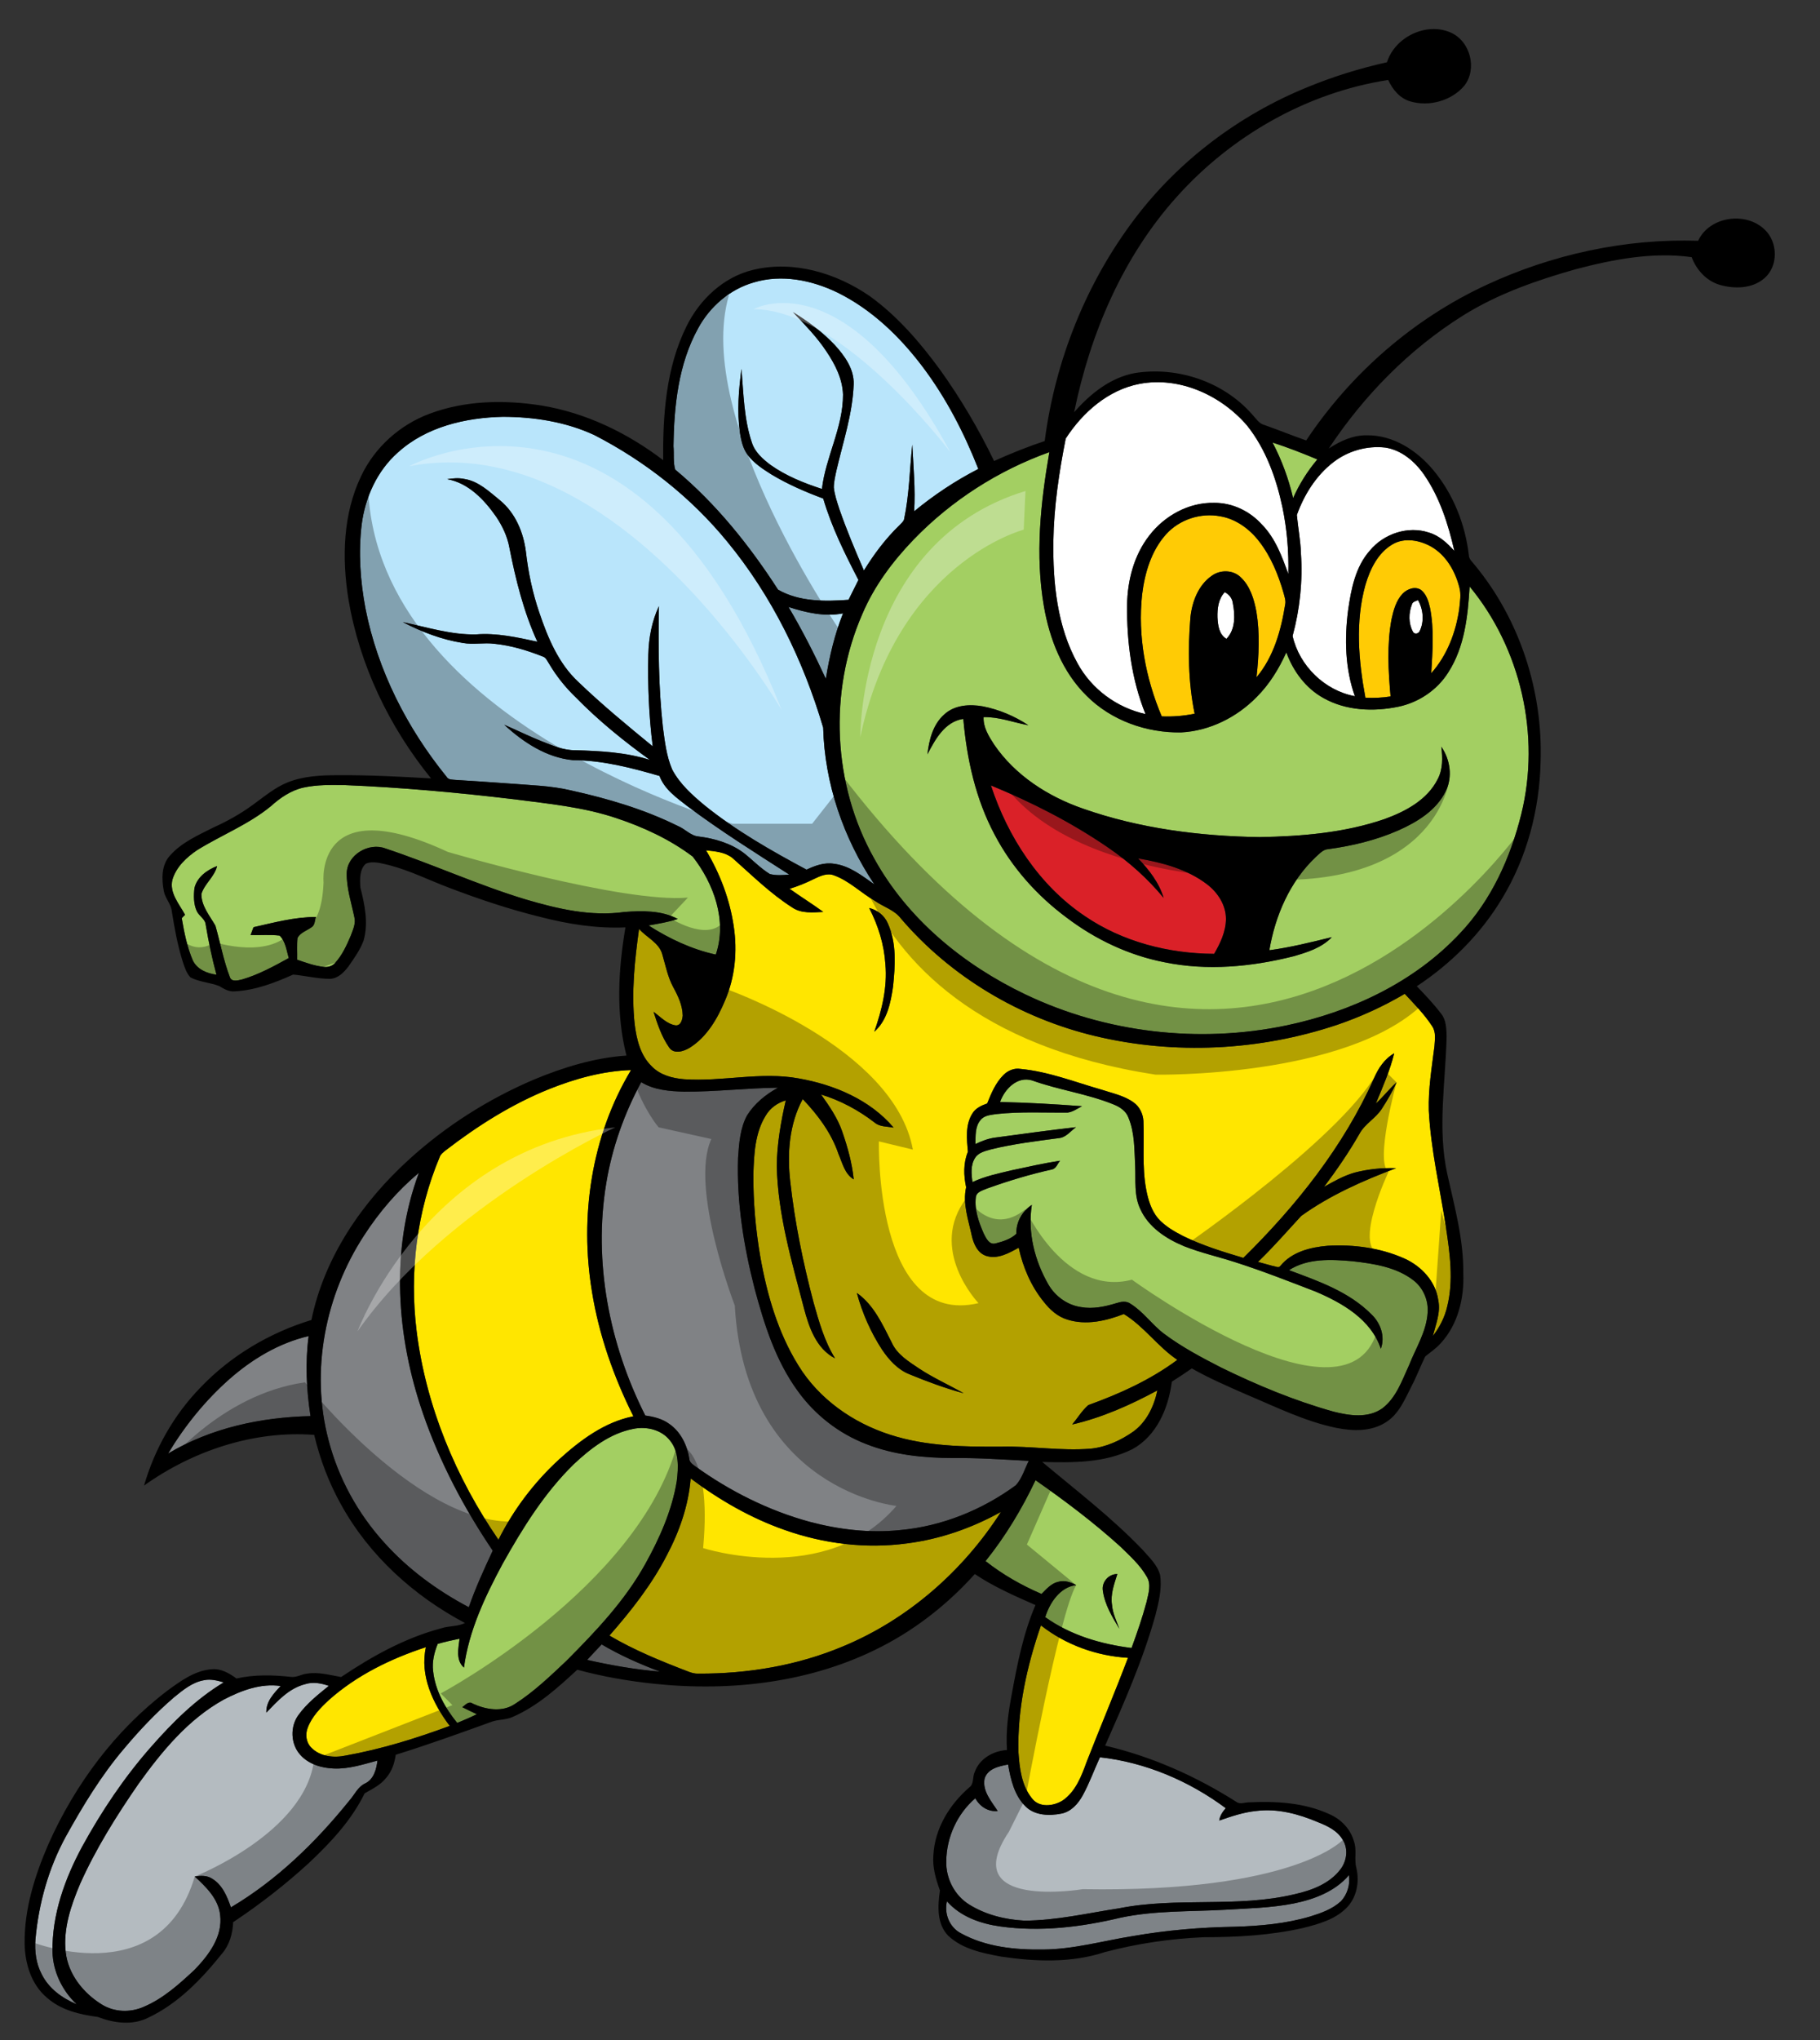 <?xml version="1.0" encoding="utf-8"?>
<!-- Generator: Adobe Illustrator 17.0.0, SVG Export Plug-In . SVG Version: 6.00 Build 0)  -->
<!DOCTYPE svg PUBLIC "-//W3C//DTD SVG 1.1//EN" "http://www.w3.org/Graphics/SVG/1.1/DTD/svg11.dtd">
<svg version="1.1" id="Layer_1" xmlns="http://www.w3.org/2000/svg" xmlns:xlink="http://www.w3.org/1999/xlink" x="0px" y="0px"
	 width="178.5px" height="200px" viewBox="0 0 178.5 200" style="enable-background:new 0 0 178.5 200;" xml:space="preserve">
<rect x="0" y="0" width="178.5" height="200" fill="#333333" stroke="none"/>
<path id="color7" style="fill:#FFCB05;" d="M123.235,66.399c0.232-2.13,0.339-4.303-0.011-6.429
	c-0.233-1.238-0.621-2.549-1.584-3.417c-0.753-0.7-1.986-0.702-2.799-0.103c-1.313,0.91-1.928,2.536-2.088,4.074
	c-0.253,3.146-0.224,6.34,0.412,9.442c-1.062,0.222-2.146,0.309-3.226,0.265c-1.586-3.745-2.364-7.873-1.927-11.932
	c0.26-2.124,0.896-4.303,2.356-5.923c1.315-1.456,3.402-2.129,5.323-1.759c1.538,0.263,2.871,1.248,3.807,2.467
	c1.157,1.49,1.88,3.27,2.396,5.07c0.087,0.351,0.226,0.708,0.158,1.075C125.647,61.778,124.932,64.385,123.235,66.399z
	 M140.371,53.592c-1.135-0.635-2.609-0.922-3.788-0.232c-1.441,0.84-2.209,2.437-2.665,3.978c-1.011,3.608-0.679,7.433-0.002,11.068
	c0.824,0.037,1.651,0.004,2.468-0.129c-0.227-2.514-0.368-5.068,0.093-7.566c0.197-0.894,0.447-1.838,1.099-2.518
	c0.449-0.455,1.209-0.743,1.79-0.359c0.527,0.416,0.732,1.097,0.88,1.73c0.427,2.122,0.251,4.294,0.126,6.436
	c1.559-1.745,2.421-4.021,2.748-6.317c0.066-0.7,0.205-1.427,0.007-2.115C142.715,55.98,141.824,54.427,140.371,53.592z"/>
<path id="color6" style="fill:#B9E5FB;" d="M66.223,46.036c-0.217-0.736-0.098-1.537-0.169-2.297
	c0.055-3.95,0.478-8.064,2.43-11.578c1.153-2.118,3.113-3.807,5.447-4.473c2.74-0.828,5.705-0.223,8.229,1.003
	c3.341,1.654,6.088,4.302,8.321,7.256c2.302,3.052,4.072,6.475,5.47,10.027c-2.242,1.151-4.349,2.552-6.293,4.154
	c0.135-2.18-0.075-4.36-0.185-6.536c-0.258,2.442-0.29,4.921-0.807,7.333c-0.076,0.237-0.293,0.388-0.451,0.57
	c-1.358,1.31-2.496,2.831-3.484,4.435c-0.858-1.97-1.688-3.953-2.395-5.979c-0.229-0.706-0.48-1.414-0.557-2.154
	c0-0.578,0.146-1.144,0.265-1.709c0.647-2.785,1.582-5.539,1.683-8.418c0.048-1.499-0.889-2.786-1.849-3.841
	c-1.201-1.271-2.619-2.321-4.108-3.23c1.157,1.227,2.348,2.437,3.282,3.85c0.848,1.259,1.577,2.68,1.628,4.228
	c0.017,3.219-1.698,6.104-2.067,9.257c-1.762-0.57-3.512-1.271-5.032-2.348c-0.77-0.579-1.548-1.26-1.843-2.21
	c-0.782-2.322-0.813-4.797-1.017-7.212c-0.269,2.061-0.449,4.159-0.156,6.228c0.127,0.767,0.286,1.572,0.767,2.209
	c0.611,0.815,1.482,1.379,2.335,1.917c1.601,0.965,3.329,1.707,5.076,2.362c0.813,2.789,2.12,5.405,3.45,7.976
	c-0.326,0.649-0.648,1.297-0.972,1.946c-2.316,0.171-4.84,0.2-6.911-0.991C73.5,53.458,70.217,49.363,66.223,46.036z M44.654,76.456
	c1.767,0.103,3.532,0.232,5.296,0.355c2.032,0.166,4.089,0.205,6.081,0.682c3.592,0.799,7.163,1.845,10.466,3.487
	c0.704,0.287,1.238,0.956,2.022,1.023c1.567,0.197,3.146,0.657,4.425,1.615c0.861,0.676,1.622,1.49,2.56,2.067
	c0.623,0.158,1.272,0.11,1.907,0.053c-3.377-2.169-6.783-4.304-9.998-6.711c-1.057-0.827-2.249-1.647-2.73-2.962
	c-2.769-0.801-5.6-1.537-8.501-1.549c-2.583-0.247-4.864-1.752-6.728-3.469c1.231,0.531,2.435,1.131,3.682,1.625
	c1.047,0.407,2.11,0.885,3.258,0.872c2.469,0.074,4.973,0.198,7.345,0.95c-2.576-1.859-5.058-3.867-7.28-6.144
	c-1.006-0.966-1.885-2.065-2.596-3.267c-0.191-0.275-0.31-0.655-0.675-0.741c-1.501-0.594-3.065-1.066-4.678-1.229
	c-1.038-0.14-2.089,0.104-3.122-0.085c-2.061-0.324-4.037-1.084-5.88-2.042c2.37,0.498,4.732,1.255,7.177,1.205
	c2.03-0.164,4.041,0.291,6.015,0.715c-1.343-2.936-2.124-6.086-2.744-9.244c-0.198-1.084-0.681-2.095-1.291-3.005
	c-1.162-1.666-2.718-3.316-4.807-3.686c0.552-0.082,1.117-0.138,1.669-0.02c1.408,0.213,2.463,1.25,3.526,2.107
	c1.488,1.233,2.278,3.112,2.521,4.997c0.229,2.032,0.653,4.046,1.314,5.983c0.837,2.476,1.886,5.011,3.844,6.823
	c2.317,2.225,4.799,4.27,7.284,6.303c-0.375-2.979-0.497-5.988-0.43-8.992c0.035-1.629,0.345-3.268,1.038-4.75
	c-0.066,3.951-0.046,7.919,0.389,11.853c0.187,1.407,0.348,2.854,0.916,4.166c0.749,1.418,1.968,2.504,3.184,3.515
	c3.074,2.478,6.518,4.438,9.988,6.297c0.846-0.395,1.772-0.737,2.72-0.57c1.509,0.189,2.724,1.174,3.931,2.013
	c-3.035-4.539-4.876-9.893-5.019-15.369c-1.945-6.593-5.031-12.921-9.419-18.243c-3.553-4.336-8.045-7.872-13.023-10.435
	c-2.792-1.297-5.907-1.783-8.966-1.79c-3.665,0.079-7.53,0.977-10.306,3.502c-2.036,1.798-3.214,4.413-3.549,7.081
	c-0.328,2.736-0.135,5.518,0.376,8.218c1.189,6.057,4.076,11.717,7.958,16.49C43.977,76.46,44.354,76.421,44.654,76.456z
	 M80.996,66.549c0.35-2.187,0.862-4.355,1.686-6.415c-1.799,0.351-3.63-0.077-5.344-0.625
	C78.684,61.789,79.886,64.148,80.996,66.549z"/>
<path id="color5" style="fill:#DA2128;" d="M120.237,90.085c-0.007,1.235-0.549,2.38-1.157,3.425
	c-4.457-0.023-8.984-1.175-12.689-3.707c-4.466-3.002-7.544-7.742-9.203-12.802c4.007,1.649,7.896,3.626,11.473,6.078
	c2.038,1.393,3.896,3.041,5.466,4.948c-0.449-1.496-1.436-2.76-2.502-3.871c2.378,0.405,4.82,1.054,6.768,2.545
	C119.441,87.508,120.235,88.727,120.237,90.085z"/>
<path id="color4" style="fill:#A3CF62;" d="M126.825,48.834c-0.442-1.894-1.116-3.729-2.018-5.45
	c1.489,0.48,2.949,1.051,4.395,1.655C128.236,46.186,127.43,47.463,126.825,48.834z M142.049,65.903
	c1.603-2.489,1.917-5.523,2.088-8.407c5.042,6.094,6.965,14.61,5.074,22.286c-1.061,4.291-2.946,8.487-6.021,11.719
	c-4.482,4.795-10.678,7.698-17.038,9.03c-8.563,1.787-17.71,0.725-25.607-3.054c-6.055-2.896-11.522-7.373-14.802-13.305
	c-4.078-7.239-4.495-16.377-1.165-23.982c1.164-2.746,2.977-5.161,5.036-7.301c3.699-3.826,8.295-6.772,13.306-8.565
	c-0.867,4.98-1.404,10.115-0.533,15.134c0.56,3.21,1.815,6.423,4.174,8.742c2.419,2.436,5.898,3.664,9.299,3.599
	c2.791-0.147,5.451-1.484,7.393-3.47c1.251-1.246,2.184-2.772,2.907-4.376c0.668,1.841,1.904,3.519,3.639,4.478
	c2.212,1.248,4.906,1.357,7.351,0.85C139.145,68.864,140.965,67.643,142.049,65.903z M141.358,73.202
	c0.132,1.068,0.166,2.203-0.355,3.184c-1.016,2.031-3.154,3.165-5.205,3.91c-3.931,1.352-8.129,1.695-12.261,1.771
	c-5.862-0.089-11.774-0.844-17.323-2.793c-3.421-1.184-6.642-3.251-8.708-6.271c-0.522-0.81-1.088-1.696-1.038-2.701
	c1.504-0.037,2.93,0.529,4.392,0.796c-1.348-0.89-2.873-1.537-4.464-1.849c-1.286-0.232-2.785-0.143-3.787,0.795
	c-1.112,0.973-1.488,2.496-1.65,3.908c0.762-1.47,1.708-3.209,3.519-3.476c0.344,3.927,1.21,7.869,3.083,11.367
	c1.685,3.206,4.153,5.969,7.057,8.12c2.821,2.138,6.106,3.695,9.589,4.371c4.183,0.863,8.531,0.451,12.645-0.583
	c1.349-0.386,2.772-0.829,3.769-1.876c-2.028,0.495-4.058,1.004-6.128,1.283c0.572-3.392,2.017-6.737,4.541-9.131
	c0.369-0.319,0.716-0.756,1.244-0.781c2.354-0.32,4.684-0.882,6.864-1.836c1.845-0.818,3.733-1.961,4.645-3.84
	C142.484,76.167,142.232,74.462,141.358,73.202z M61.258,89.403c-3.273,0.474-6.559-0.302-9.683-1.22
	c-4.677-1.412-9.13-3.46-13.764-5.002c-1.645-0.628-3.771,0.618-3.806,2.434c-0.019,1.462,0.453,2.867,0.746,4.285
	c0.169,0.628-0.136,1.245-0.347,1.826c-0.406,0.951-0.843,1.925-1.555,2.692c-0.275,0.307-0.716,0.425-1.115,0.368
	c-0.897-0.096-1.745-0.413-2.592-0.702c0.018-0.711-0.041-1.423,0.035-2.131c0.277-0.525,0.911-0.714,1.373-1.047
	c0.349-0.203,0.31-0.674,0.439-1.008c-2.083-0.006-4.11,0.546-6.126,1c-0.099,0.256-0.193,0.511-0.287,0.769
	c0.948,0.036,1.901-0.06,2.843,0.053c0.593,0.569,0.675,1.452,0.904,2.202c-1.468,0.809-2.96,1.625-4.577,2.099
	c-0.388,0.087-1.031,0.283-1.201-0.229c-0.625-1.636-0.939-3.37-1.42-5.047c-0.559-0.974-1.379-1.921-1.373-3.103
	c0.309-1.014,1.289-1.681,1.539-2.739c-0.981,0.384-1.97,1.083-2.221,2.168c-0.084,0.747-0.088,1.552,0.228,2.25
	c0.232,0.497,0.841,0.769,0.88,1.355c0.279,1.64,0.615,3.272,1.053,4.88c-0.913-0.119-1.896-0.516-2.317-1.395
	c-0.568-1.318-0.846-2.738-1.088-4.146c0.103-0.116,0.211-0.228,0.325-0.33c-0.574-1.07-1.565-2.15-1.238-3.455
	c0.373-1.243,1.381-2.184,2.427-2.89c2.381-1.476,5.044-2.512,7.225-4.302c0.92-0.831,1.982-1.559,3.212-1.83
	c1.3-0.281,2.646-0.261,3.97-0.243c5.606,0.225,11.198,0.738,16.767,1.403c3.323,0.431,6.694,0.755,9.891,1.822
	c2.671,0.885,5.279,2.086,7.533,3.785c2.07,2.649,3.401,6.288,2.265,9.61c-2.356-0.516-4.571-1.562-6.593-2.856
	c0.962-0.179,1.936-0.324,2.865-0.639C64.888,89.244,63.008,89.279,61.258,89.403z M138.622,125.512
	c-1.694-1.304-3.9-1.629-5.968-1.866c-2.086-0.185-4.395-0.31-6.231,0.878c2.858,1.06,5.883,2.108,8.077,4.321
	c0.904,0.848,1.372,2.184,0.932,3.384c-0.955-2.873-3.775-4.492-6.402-5.607c-2.604-1.001-5.201-2.025-7.858-2.873
	c-1.679-0.545-3.411-0.926-5.05-1.581c-1.75-0.726-3.489-1.859-4.285-3.647c-0.625-1.313-0.435-2.8-0.498-4.202
	c-0.085-1.589-0.036-3.243-0.657-4.738c-0.24-0.674-0.865-1.072-1.498-1.32c-2.57-1.038-5.351-1.403-7.953-2.338
	c-1.462-0.439-2.697,0.847-3.146,2.116c2.68,0.054,5.362,0.21,8.038,0.411c-0.452,0.227-0.882,0.554-1.392,0.622
	c-2.329,0.024-4.669-0.108-6.993,0.146c-0.552,0.088-1.204,0.113-1.574,0.596c-0.542,0.649-0.473,1.554-0.493,2.348
	c0.631-0.307,1.292-0.561,1.992-0.643c2.62-0.357,5.24-0.71,7.868-1.014c-0.533,0.387-0.978,1.013-1.678,1.073
	c-2.215,0.294-4.442,0.562-6.617,1.094c-0.576,0.168-1.261,0.298-1.602,0.848c-0.45,0.705-0.366,1.579-0.253,2.368
	c1.23-0.577,2.57-0.852,3.888-1.165c1.56-0.334,3.119-0.685,4.7-0.929c-0.239,0.282-0.368,0.746-0.761,0.85
	c-2.173,0.476-4.304,1.124-6.396,1.873c-0.43,0.195-1.066,0.316-1.107,0.896c-0.136,1.224,0.301,2.427,0.783,3.531
	c0.231,0.443,0.528,1.126,1.157,0.956c0.715-0.181,1.503-0.426,2.04-0.944c-0.035-1.15,0.564-2.206,1.518-2.833
	c-0.431,2.696,0.274,5.473,1.627,7.814c0.675,1.156,1.858,2.015,3.194,2.207c1.161,0.21,2.343-0.044,3.455-0.382
	c0.444-0.145,0.968-0.25,1.384,0.045c1.275,0.784,2.125,2.066,3.313,2.957c1.74,1.301,3.665,2.32,5.595,3.309
	c3.546,1.733,7.207,3.255,11.014,4.32c1.553,0.395,3.38,0.67,4.779-0.311c1.371-1.032,1.938-2.732,2.63-4.232
	c0.67-1.697,1.713-3.301,1.827-5.166C140.108,127.475,139.583,126.25,138.622,125.512z M66.376,145.208
	c0.166-1.341,0.237-2.888-0.672-3.996c-0.841-1.064-2.321-1.401-3.607-1.131c-2.269,0.443-4.164,1.906-5.814,3.453
	c-2.892,2.824-5.041,6.292-7.001,9.799c-1.708,3.183-3.298,6.531-3.779,10.15c-0.823-0.726-0.544-1.885-0.431-2.832
	c-0.72,0.144-1.436,0.304-2.142,0.507c-0.341,0.843-0.566,1.758-0.45,2.67c0.202,1.898,1.177,3.62,2.36,5.078
	c0.651-0.263,1.296-0.543,1.927-0.852c-0.48-0.227-0.957-0.452-1.424-0.691c0.297-0.209,0.625-0.642,1.018-0.351
	c1.273,0.59,2.894,0.874,4.129,0.043c1.862-1.185,3.463-2.727,5.062-4.233c2.876-2.888,5.728-5.886,7.721-9.469
	C64.688,150.813,65.901,148.096,66.376,145.208z M101.562,145.112c2.891,2.02,5.717,4.147,8.331,6.517
	c0.922,0.904,1.911,1.781,2.563,2.916c0.492,0.765,0.174,1.691-0.005,2.505c-0.407,1.527-0.928,3.025-1.471,4.512
	c-2.991-0.374-5.993-1.253-8.465-3.024c0.426-1.387,1.446-2.961,3.039-3.142c-0.533-0.278-1.142-0.506-1.745-0.327
	c-0.699,0.145-1.177,0.716-1.658,1.194c-1.956-0.843-3.819-1.901-5.491-3.221C98.609,150.615,100.227,147.927,101.562,145.112z
	 M108.167,155.956c0.182,1.356,0.921,2.563,1.611,3.719c-0.28-0.766-0.65-1.513-0.716-2.335c-0.17-1.045,0.218-2.051,0.522-3.029
	C108.722,154.303,108.025,155.102,108.167,155.956z"/>
<path id="color3" style="fill:#808285;" d="M30.452,138.828c-4.85,0.107-9.765,1.159-13.962,3.666
	c1.625-2.705,3.633-5.19,5.999-7.282c2.231-1.968,4.862-3.547,7.779-4.229C29.925,133.589,30.05,136.236,30.452,138.828z
	 M73.271,109.348c0.733-1.166,1.835-2.061,3.034-2.714c-3.069,0.032-6.124,0.403-9.192,0.39c-1.445-0.042-2.961-0.155-4.222-0.933
	c-1.667,3.085-2.855,6.43-3.428,9.892c-1.289,7.745,0.3,15.819,3.825,22.788c0.841,0.115,1.699,0.326,2.391,0.849
	c1.1,0.779,1.716,2.067,1.926,3.372c0.004,0.371,0.338,0.568,0.603,0.769c3.384,2.43,7.171,4.329,11.198,5.429
	c2.876,0.765,5.889,1.12,8.858,0.814c4.1-0.369,8.055-1.967,11.365-4.395c0.614-0.669,0.86-1.592,1.271-2.392
	c-2.497-0.131-4.994-0.309-7.495-0.276c-2.856-0.013-5.765-0.311-8.44-1.367c-2.687-1.028-5.047-2.872-6.725-5.208
	c-2.173-2.977-3.297-6.551-4.238-10.07c-1.07-4.17-1.76-8.476-1.616-12.789C72.484,112.094,72.583,110.613,73.271,109.348z
	 M45.979,157.566c-3.087-1.632-5.954-3.728-8.291-6.333c-2.591-2.852-4.503-6.327-5.47-10.063
	c-1.795-6.785-0.318-14.208,3.486-20.047c1.482-2.291,3.278-4.396,5.379-6.141c-2.822,7.564-2.208,16.034,0.395,23.572
	c1.644,4.778,4.019,9.285,6.847,13.467C47.474,153.837,46.635,155.666,45.979,157.566z M59.009,161.211
	c1.814,1.072,3.748,1.925,5.718,2.665c-2.405-0.199-4.789-0.617-7.141-1.148C58.061,162.224,58.526,161.708,59.009,161.211z"/>
<path id="color2" style="fill:#FFE600;" d="M131.133,100.473c-7.606,2.541-15.931,2.959-23.738,1.091
	c-7.327-1.755-14.129-5.778-19.033-11.518c-0.633-0.841-1.697-1.129-2.533-1.716c-1.366-0.781-2.505-1.954-3.997-2.502
	c-0.684-0.289-1.387,0.054-2.001,0.345c-0.768,0.382-1.566,0.709-2.387,0.959c1.085,0.776,2.221,1.478,3.299,2.267
	c-1.017,0.052-2.144,0.176-3.033-0.429c-2.151-1.369-3.971-3.177-5.872-4.857c-0.728-0.582-1.701-0.656-2.591-0.753
	c1.367,2.284,2.334,4.819,2.718,7.459c0.369,2.437,0.13,4.984-0.852,7.258c-0.744,1.788-1.786,3.583-3.464,4.638
	c-0.594,0.363-1.571,0.674-2.032-0.045c-0.727-1.046-1.133-2.275-1.519-3.476c0.686,0.487,1.307,1.211,2.184,1.33
	c0.503,0.021,0.649-0.57,0.677-0.969c-0.019-0.99-0.453-1.911-0.921-2.765c-0.544-0.999-0.754-2.123-1.072-3.203
	c-0.31-1.178-1.542-1.667-2.29-2.523c-0.424,3.086-0.764,6.226-0.428,9.337c0.185,1.489,0.562,3.079,1.689,4.152
	c0.823,0.845,2.021,1.159,3.161,1.249c3.752,0.262,7.515-0.765,11.251-0.076c3.469,0.611,6.979,2.084,9.297,4.82
	c-0.636-0.124-1.37-0.06-1.886-0.513c-1.566-1.203-3.339-2.158-5.231-2.733c0.808,1.13,1.611,2.293,2.071,3.617
	c0.526,1.522,0.969,3.089,1.132,4.702c-0.887-0.528-1.114-1.615-1.497-2.497c-0.696-2.054-2.022-3.822-3.504-5.374
	c-1.33,2.454-1.54,5.353-1.224,8.079c0.443,4.011,1.258,7.975,2.288,11.874c0.532,1.878,1.063,3.792,2.107,5.465
	c-1.847-0.944-2.564-3.061-3.057-4.935c-1.191-4.565-2.556-9.162-2.661-13.915c0.022-2.172,0.399-4.326,0.882-6.438
	c-0.817,0.231-1.537,0.757-1.969,1.492c-1.063,1.714-1.143,3.8-1.209,5.76c-0.014,2.713,0.223,5.429,0.687,8.105
	c0.657,3.704,1.727,7.406,3.729,10.626c2.014,3.288,5.359,5.632,9.001,6.794c3.527,1.141,7.281,1.191,10.953,1.167
	c2.904-0.065,5.799,0.436,8.704,0.2c1.519-0.148,2.947-0.807,4.187-1.675c1.309-0.95,2.041-2.492,2.366-4.041
	c-2.643,1.428-5.42,2.668-8.356,3.344c0.529-0.629,0.961-1.369,1.584-1.903c3.076-1.108,6.095-2.474,8.729-4.434
	c-1.923-1.293-3.26-3.281-5.249-4.494c-1.739,0.679-3.705,1.126-5.534,0.547c-0.961-0.285-1.73-0.98-2.33-1.758
	c-1.242-1.526-2.03-3.378-2.446-5.29c-0.96,0.527-2.063,1.159-3.19,0.802c-0.847-0.281-1.231-1.18-1.411-1.98
	c-0.331-1.557-0.915-3.141-0.555-4.745c-0.245-1.158-0.287-2.365,0.174-3.478c-0.106-1.243-0.27-2.619,0.425-3.734
	c0.313-0.542,0.9-0.806,1.466-1.004c0.396-0.999,0.827-2.026,1.601-2.798c0.429-0.425,1.039-0.691,1.65-0.591
	c2.729,0.254,5.299,1.271,7.914,2.021c1.083,0.359,2.251,0.583,3.19,1.262c0.586,0.414,0.92,1.103,0.967,1.811
	c0.099,2.227-0.147,4.481,0.265,6.688c0.188,1.014,0.492,2.049,1.158,2.858c0.682,0.77,1.589,1.292,2.494,1.755
	c1.879,0.921,3.885,1.538,5.886,2.132c5.19-5.111,9.823-10.922,12.811-17.604c0.414-0.98,1.035-1.915,1.981-2.451
	c-0.416,1.701-1.129,3.307-1.798,4.919c0.722-0.65,1.308-1.425,2.027-2.07c-0.401,0.907-0.91,1.764-1.449,2.598
	c-0.599,0.933-1.663,1.466-2.191,2.452c-1.038,1.808-2.219,3.531-3.471,5.196c0.955-0.545,1.923-1.09,2.983-1.396
	c1.33-0.349,2.713-0.487,4.086-0.439c-3.252,1.223-6.472,2.646-9.307,4.682c-1.396,1.513-2.751,3.076-4.239,4.507
	c0.487,0.133,0.973,0.273,1.465,0.402c0.228,0.013,0.563,0.245,0.731-0.008c1.115-1.378,2.945-1.835,4.634-1.975
	c2.551-0.146,5.173,0.199,7.52,1.243c1.667,0.745,3.087,2.244,3.333,4.105c0.246,1.201-0.244,2.357-0.534,3.5
	c0.665-0.856,1.169-1.842,1.412-2.898c0.631-2.549,0.263-5.2-0.125-7.758c-0.584-3.814-1.482-7.592-1.683-11.454
	c-0.061-2.107,0.29-4.197,0.553-6.279c0.041-0.659,0.175-1.396-0.22-1.979c-0.756-1.17-1.746-2.166-2.689-3.181
	C135.674,98.669,133.444,99.687,131.133,100.473z M87.587,96.725c-0.229,1.58-0.58,3.322-1.841,4.423
	c0.746-2.119,1.297-4.361,1.09-6.623c-0.121-1.927-0.708-3.797-1.59-5.511c0.803,0.198,1.499,0.738,1.827,1.507
	C87.954,92.457,87.798,94.663,87.587,96.725z M89.183,134.722c-1.143-0.455-1.988-1.401-2.666-2.397
	c-1.115-1.702-1.948-3.601-2.479-5.568c1.661,1.164,2.518,3.09,3.411,4.841c0.516,1.185,1.673,1.88,2.699,2.572
	c1.393,0.92,2.919,1.599,4.365,2.421C92.694,136.096,90.924,135.439,89.183,134.722z M43.138,113.396
	c0.104-0.279,0.36-0.447,0.581-0.629c3.118-2.4,6.481-4.53,10.143-6.001c2.558-1.023,5.265-1.772,8.031-1.866
	c-3.896,6.46-5.059,14.352-3.831,21.745c0.687,4.248,2.135,8.354,4.06,12.2c-2.827,0.559-5.208,2.344-7.298,4.237
	c-2.436,2.238-4.458,4.908-5.937,7.865c-4.179-6.078-7.108-13.099-8.024-20.441C40.144,124.734,40.874,118.767,43.138,113.396z
	 M88.948,151.308c-4.024,0.547-8.165,0.035-11.985-1.317c-3.327-1.163-6.41-2.943-9.224-5.051c-0.21,2.646-1.102,5.19-2.334,7.523
	c-1.485,2.886-3.503,5.451-5.636,7.882c2.449,1.441,5.089,2.516,7.739,3.53c0.318,0.129,0.656,0.217,1.003,0.2
	c4.823,0.019,9.685-0.791,14.145-2.663c6.383-2.64,11.803-7.401,15.516-13.193C95.323,149.802,92.188,150.898,88.948,151.308z
	 M102.093,159.347c2.429,1.909,5.456,2.995,8.536,3.178c-1.301,3.438-2.735,6.82-4.071,10.243c-0.497,1.383-1.079,2.88-2.339,3.745
	c-0.897,0.564-2.312,0.731-3.016-0.222c-1.018-1.261-1.211-2.96-1.318-4.525C99.775,167.536,100.714,163.33,102.093,159.347z
	 M41.773,161.48c-3.44,1.124-6.774,2.746-9.496,5.162c-0.846,0.783-1.694,1.645-2.1,2.745c-0.252,0.649-0.154,1.441,0.352,1.942
	c0.87,0.894,2.233,1.02,3.397,0.772c3.48-0.624,6.872-1.678,10.182-2.902C42.464,167.019,41.154,164.27,41.773,161.48z"/>
<path id="color1" style="fill:#B4BBC0;" d="M7.501,196.477c-1.412-0.582-2.732-1.55-3.417-2.946
	c-0.544-1.037-0.697-2.231-0.608-3.388c0.317-3.518,1.281-6.987,2.978-10.093c1.675-3.021,3.476-5.994,5.721-8.631
	c1.505-1.792,3.117-3.5,4.893-5.022c0.879-0.714,1.8-1.484,2.95-1.678c0.649-0.14,1.303,0.036,1.927,0.214
	c-2.738,1.645-5.021,3.923-7.116,6.309c-2.636,2.988-4.866,6.317-6.78,9.809c-1.704,3.164-2.965,6.681-2.9,10.316
	C5.204,193.306,6.103,195.146,7.501,196.477z M32.729,173.375c-1.203-0.043-2.477-0.426-3.294-1.355
	c-0.945-1.057-0.997-2.778-0.15-3.908c0.809-1.118,1.905-1.977,2.967-2.839c-0.746-0.257-1.558-0.414-2.327-0.164
	c-1.586,0.401-2.715,1.654-3.804,2.788c-0.045-1.078,0.726-1.88,1.407-2.608c-1.958-0.285-3.879,0.445-5.587,1.333
	c-3.476,1.924-6.061,5.064-8.347,8.242c-2.16,3.124-4.189,6.358-5.742,9.83c-0.886,2.104-1.668,4.374-1.409,6.687
	c0.245,2.172,1.733,4.021,3.551,5.137c1.217,0.75,2.774,0.8,4.073,0.234c1.934-0.809,3.512-2.244,5.025-3.652
	c1.382-1.432,2.766-3.264,2.498-5.37c-0.179-1.589-1.38-2.741-2.488-3.765c0.552-0.089,1.153-0.123,1.652,0.182
	c1.039,0.594,1.522,1.762,1.893,2.842c4.519-2.677,8.336-6.4,11.619-10.471c0.509-0.569,0.829-1.358,1.561-1.686
	c0.837-0.404,1.088-1.389,1.194-2.233C35.616,172.972,34.204,173.442,32.729,173.375z M106.183,176.024
	c-0.448,0.814-1.131,1.581-2.08,1.773c-1.179,0.229-2.6,0.205-3.508-0.692c-1.11-1.075-1.468-2.655-1.723-4.12
	c-0.886,0.161-2.041,0.409-2.312,1.414c-0.218,1.206,0.683,2.201,1.292,3.143c-0.938,0.099-1.763-0.446-2.196-1.249
	c-1.783,1.527-2.832,3.838-2.848,6.182c-0.043,1.676,0.809,3.34,2.238,4.23c1.616,1.011,3.536,1.487,5.425,1.585
	c3.134-0.013,6.2-0.734,9.281-1.208c5.692-1.133,11.582-0.023,17.243-1.387c1.653-0.372,3.384-1.018,4.452-2.407
	c0.638-0.81,0.816-2.011,0.252-2.908c-0.525-0.918-1.52-1.381-2.461-1.753c-1.889-0.8-3.955-1.352-6.02-1.09
	c-1.257,0.123-2.453,0.533-3.638,0.941c0.063-0.477,0.331-0.861,0.639-1.212c-3.6-2.673-7.869-4.496-12.339-4.991
	C107.307,173.52,106.846,174.821,106.183,176.024z M132.3,183.83c0.135,0.91-0.149,1.891-0.791,2.564
	c-0.836,0.766-1.928,1.153-2.992,1.484c-2.398,0.711-4.908,0.933-7.398,1.009c-3.362,0.054-6.721,0.341-10.033,0.919
	c-2.92,0.466-5.802,1.298-8.781,1.314c-2.746,0.04-5.619-0.246-8.063-1.592c-1.124-0.585-1.656-1.924-1.369-3.138
	c1.322,1.513,3.302,2.202,5.244,2.471c3.921,0.546,7.921,0.061,11.752-0.854c3.364-0.72,6.828-0.592,10.246-0.783
	c2.259-0.137,4.543-0.179,6.772-0.619C128.893,186.198,130.94,185.43,132.3,183.83z"/>
<path id="fill" style="fill:#FFFFFF;" d="M105.684,65.04c-2.014-3.637-2.426-7.909-2.372-11.996c0.05-3.382,0.557-6.737,1.21-10.049
	c1.659-2.57,4.174-4.781,7.252-5.365c3.927-0.741,8.004,1.132,10.545,4.099c1.84,2.313,2.86,5.168,3.465,8.03
	c0.441,2.142,0.629,4.336,0.569,6.52c-0.619-1.733-1.279-3.529-2.6-4.868c-1.175-1.302-2.892-2.129-4.657-2.115
	c-2.5-0.063-4.9,1.267-6.396,3.23c-1.49,1.924-2.125,4.388-2.157,6.792c-0.036,3.625,0.439,7.307,1.803,10.684
	C109.547,69.392,107.059,67.558,105.684,65.04z M127.19,50.485c0.117,1.258,0.366,2.508,0.401,3.775
	c0.182,2.723-0.104,5.46-0.819,8.091c0.665,2.924,3.148,5.349,6.11,5.901c-0.958-2.685-1.027-5.605-0.667-8.408
	c0.295-2.073,0.711-4.271,2.149-5.887c1.375-1.643,3.729-2.433,5.788-1.745c1.012,0.301,1.798,1.038,2.488,1.804
	c-0.594-2.601-1.418-5.212-2.939-7.432c-0.896-1.312-2.217-2.455-3.833-2.708c-1.801-0.205-3.662,0.327-5.095,1.433
	C129.083,46.61,127.905,48.495,127.19,50.485z M120.12,58.054c-0.63,0.662-0.736,1.606-0.714,2.475
	c0.043,0.769,0.146,1.665,0.878,2.1c0.901-0.916,0.855-2.348,0.623-3.522C120.844,58.633,120.534,58.268,120.12,58.054z
	 M139.235,61.875c0.466-0.95,0.354-2.128-0.156-3.04c-0.232,0.103-0.541,0.145-0.607,0.435c-0.322,0.829-0.337,1.84,0.092,2.635
	C138.688,62.213,139.108,62.157,139.235,61.875z"/>
<path id="outline" d="M166.547,23.604c-7.145-0.231-14.324,1.333-20.798,4.343c-7.141,3.32-13.281,8.683-17.643,15.232
	c-1.372-0.482-2.723-1.03-4.096-1.514c-0.553-0.138-0.832-0.662-1.202-1.039c-2.815-3.211-7.341-4.73-11.531-4.049
	c-2.392,0.453-4.363,2.044-5.927,3.834c1.577-7.718,4.778-15.249,10.092-21.146c5.363-5.974,12.752-10.195,20.711-11.425
	c0.424,0.938,1.135,1.795,2.154,2.098c1.852,0.548,4.048-0.048,5.308-1.533c1.299-1.656,0.584-4.379-1.339-5.217
	c-2.391-1.05-5.467,0.441-6.246,2.916c-2.682,0.594-5.314,1.417-7.856,2.465c-6.614,2.704-12.53,7.143-16.854,12.843
	c-4.802,6.328-7.838,13.96-8.859,21.826c-1.69,0.559-3.34,1.228-4.963,1.956c-1.509-3.123-3.274-6.121-5.296-8.939
	c-1.972-2.699-4.192-5.277-6.919-7.239c-3.275-2.25-7.455-3.511-11.396-2.566c-2.921,0.691-5.271,2.912-6.568,5.561
	c-1.994,4.045-2.32,8.661-2.273,13.103c-3.504-2.67-7.596-4.653-11.964-5.363c-3.65-0.57-7.501-0.496-10.987,0.823
	c-2.889,1.084-5.343,3.286-6.667,6.081c-1.796,3.732-1.903,8.042-1.259,12.065c1.08,6.448,3.998,12.528,8.107,17.59
	c-3.041-0.175-6.086-0.337-9.134-0.312c-1.65-0.004-3.345,0.079-4.898,0.689c-1.278,0.504-2.328,1.411-3.432,2.203
	c-1.197,0.883-2.504,1.608-3.857,2.222c-1.517,0.763-3.143,1.47-4.29,2.769c-0.849,0.937-0.821,2.303-0.598,3.47
	c0.128,0.71,0.704,1.247,0.781,1.971c0.263,1.646,0.56,3.294,1.055,4.888c0.187,0.567,0.364,1.171,0.784,1.616
	c0.875,0.445,1.891,0.49,2.803,0.835c0.469,0.277,0.958,0.587,1.532,0.527c2.005-0.104,3.916-0.833,5.729-1.646
	c1.201,0.109,2.385,0.415,3.598,0.419c0.795-0.02,1.387-0.633,1.833-1.225c0.559-0.806,1.147-1.616,1.482-2.543
	c0.486-1.712,0.104-3.511-0.319-5.193c-0.053-0.776-0.094-1.749,0.524-2.321c0.734-0.32,1.558-0.025,2.297,0.135
	c2.042,0.527,3.928,1.483,5.894,2.221c2.911,1.111,5.873,2.102,8.897,2.847c2.735,0.711,5.551,1.159,8.384,1.034
	c-0.704,4.138-0.947,8.465,0.1,12.568c-3.14,0.209-6.188,1.152-9.083,2.354c-4.465,1.905-8.622,4.538-12.214,7.805
	c-4.612,4.178-8.336,9.594-9.601,15.761c-4.102,1.25-7.922,3.51-10.886,6.624c-2.607,2.676-4.489,6.026-5.529,9.608
	c4.805-3.421,10.763-5.415,16.691-4.967c0.564,2.406,1.452,4.736,2.663,6.89c2.756,4.967,7.128,8.911,12.123,11.553
	c-0.718,0.359-1.561,0.266-2.317,0.515c-3.552,0.936-6.804,2.747-9.831,4.78c-1.102-0.186-2.218-0.521-3.349-0.332
	c-0.54,0.054-1.031,0.396-1.583,0.317c-1.771-0.192-3.582-0.238-5.33,0.159c-0.699-0.503-1.49-0.982-2.391-0.908
	c-1.675,0.104-3.083,1.149-4.39,2.104c-5.112,3.878-9.048,9.181-11.656,15.02c-1.343,3.094-2.394,6.406-2.342,9.815
	c0.039,1.938,0.659,3.98,2.19,5.263c1.373,1.222,3.218,1.654,4.988,1.887c1.564,0.597,3.361,0.855,4.915,0.085
	c2.941-1.379,5.257-3.787,7.263-6.29c0.739-0.856,1.049-1.979,1.096-3.087c2.614-1.741,5.104-3.671,7.42-5.794
	c2.131-2.002,4.179-4.183,5.476-6.836c0.753-0.437,1.576-0.822,2.12-1.533c0.55-0.624,0.813-1.436,0.93-2.25
	c3.207-0.993,6.367-2.14,9.522-3.277c0.646-0.195,1.347-0.141,1.966-0.441c2.417-1.051,4.401-2.85,6.316-4.618
	c2.443,0.66,4.944,1.102,7.463,1.369c7.605,0.808,15.575-0.105,22.43-3.66c3.439-1.771,6.511-4.214,9.094-7.088
	c1.854,1.244,3.913,2.145,5.95,3.04c-1.19,2.769-1.774,5.748-2.318,8.698c-0.345,1.814-0.602,3.662-0.477,5.514
	c-1.345,0.077-2.694,0.843-3.162,2.153c-0.242,0.492-0.044,1.175-0.545,1.521c-1.929,1.671-3.376,4.029-3.509,6.622
	c-0.105,1.194,0.24,2.359,0.641,3.47c-0.213,1.495-0.332,3.262,0.813,4.438c1.399,1.32,3.38,1.71,5.207,2.05
	c3.36,0.496,6.887,0.635,10.149-0.443c3.178-0.842,6.451-1.323,9.732-1.46c3.271,0.002,6.564-0.186,9.763-0.917
	c1.473-0.373,3.037-0.807,4.155-1.901c1.051-1.004,1.354-2.586,1.026-3.968c-0.239-0.854,0.072-1.762-0.239-2.606
	c-0.328-1.211-1.268-2.177-2.405-2.67c-2.445-1.13-5.215-1.289-7.87-1.161c-0.411-0.014-0.875,0.229-1.242-0.035
	c-3.957-2.519-8.31-4.457-12.885-5.524c1.847-4.183,3.708-8.388,4.937-12.802c0.323-1.278,0.653-2.609,0.452-3.93
	c-0.268-1-1.073-1.729-1.733-2.486c-3.017-3.148-6.497-5.803-9.828-8.594c2.971,0.078,6.106,0.116,8.832-1.246
	c2.397-1.294,3.551-4.034,3.881-6.624c0.663-0.411,1.311-0.85,1.958-1.298c1.708,0.971,3.517,1.749,5.314,2.54
	c2.901,1.22,5.758,2.648,8.861,3.29c1.61,0.323,3.419,0.377,4.855-0.548c1.281-0.797,1.865-2.253,2.521-3.54
	c0.497-0.947,0.872-1.95,1.339-2.911c0.517-0.426,1.083-0.794,1.526-1.304c1.687-1.825,2.311-4.408,2.211-6.844
	c0.042-3.312-0.855-6.52-1.566-9.729c-0.986-4.459-0.171-9.021-0.068-13.523c-0.026-0.762-0.041-1.6-0.546-2.218
	c-0.727-0.952-1.55-1.82-2.379-2.68c3.354-2.211,6.266-5.117,8.34-8.563c2.453-4.031,3.699-8.738,3.801-13.441
	c0.235-6.92-2.035-13.935-6.454-19.287c-0.224-0.303-0.575-0.56-0.584-0.967c-0.35-3.023-1.52-5.974-3.468-8.321
	c-1.607-1.937-3.947-3.472-6.538-3.432c-1.358-0.025-2.619,0.57-3.732,1.296c3.432-5.185,7.896-9.737,13.176-13.044
	c3.401-2.124,7.222-3.454,11.059-4.538c3.686-0.969,7.538-1.705,11.355-1.18c0.474,1.248,1.452,2.337,2.76,2.716
	c1.434,0.416,3.171,0.382,4.356-0.632c1.4-1.177,1.358-3.545,0.056-4.778C171.229,20.707,167.659,21.208,166.547,23.604z
	 M16.49,142.495c1.625-2.705,3.633-5.189,5.999-7.282c2.231-1.968,4.862-3.547,7.779-4.23c-0.343,2.605-0.218,5.253,0.185,7.845
	C25.602,138.936,20.687,139.987,16.49,142.495z M129.2,45.039c-0.965,1.146-1.771,2.423-2.376,3.793
	c-0.442-1.894-1.116-3.729-2.018-5.45C126.297,43.864,127.756,44.435,129.2,45.039z M103.312,53.044
	c0.05-3.382,0.557-6.737,1.21-10.049c1.659-2.57,4.174-4.781,7.252-5.365c3.927-0.741,8.004,1.132,10.545,4.099
	c1.84,2.313,2.86,5.168,3.465,8.03c0.441,2.142,0.629,4.336,0.569,6.52c-0.619-1.733-1.279-3.529-2.6-4.868
	c-1.175-1.302-2.892-2.129-4.657-2.115c-2.5-0.063-4.9,1.267-6.396,3.23c-1.49,1.924-2.125,4.388-2.157,6.792
	c-0.036,3.625,0.439,7.307,1.803,10.684c-2.797-0.61-5.285-2.444-6.66-4.963C103.67,61.404,103.258,57.131,103.312,53.044z
	 M123.225,59.97c-0.233-1.238-0.621-2.549-1.584-3.417c-0.753-0.7-1.986-0.702-2.799-0.103c-1.313,0.91-1.928,2.536-2.088,4.074
	c-0.253,3.146-0.224,6.34,0.412,9.442c-1.062,0.222-2.146,0.309-3.226,0.265c-1.586-3.745-2.364-7.873-1.927-11.932
	c0.26-2.124,0.896-4.303,2.356-5.923c1.315-1.456,3.402-2.129,5.323-1.759c1.538,0.263,2.871,1.248,3.807,2.467
	c1.157,1.49,1.88,3.27,2.396,5.07c0.087,0.351,0.226,0.708,0.158,1.075c-0.407,2.548-1.124,5.155-2.82,7.169
	C123.468,64.268,123.574,62.096,123.225,59.97z M120.284,62.629c-0.731-0.435-0.835-1.33-0.878-2.1
	c-0.022-0.869,0.084-1.814,0.714-2.475c0.414,0.213,0.723,0.579,0.787,1.053C121.14,60.281,121.185,61.713,120.284,62.629z
	 M68.483,32.161c1.153-2.118,3.113-3.807,5.447-4.473c2.74-0.828,5.705-0.223,8.229,1.003c3.341,1.654,6.088,4.302,8.321,7.256
	c2.302,3.052,4.072,6.475,5.47,10.027c-2.242,1.151-4.35,2.552-6.293,4.154c0.135-2.18-0.075-4.36-0.185-6.536
	c-0.258,2.442-0.291,4.921-0.807,7.333c-0.076,0.237-0.293,0.388-0.451,0.57c-1.358,1.31-2.496,2.831-3.484,4.435
	c-0.858-1.97-1.688-3.953-2.395-5.979c-0.229-0.706-0.48-1.414-0.557-2.154c0-0.578,0.146-1.144,0.265-1.709
	c0.647-2.785,1.581-5.539,1.683-8.418c0.048-1.499-0.889-2.786-1.849-3.841c-1.201-1.271-2.619-2.321-4.108-3.23
	c1.157,1.227,2.348,2.437,3.282,3.85c0.847,1.259,1.577,2.68,1.628,4.228c0.018,3.219-1.698,6.104-2.067,9.257
	c-1.762-0.57-3.512-1.271-5.033-2.348c-0.769-0.579-1.548-1.26-1.842-2.21c-0.783-2.322-0.813-4.797-1.017-7.212
	c-0.269,2.061-0.449,4.159-0.155,6.228c0.126,0.767,0.285,1.572,0.766,2.209c0.611,0.815,1.482,1.379,2.334,1.917
	c1.602,0.965,3.329,1.707,5.076,2.362c0.813,2.789,2.12,5.405,3.45,7.976c-0.326,0.649-0.648,1.297-0.971,1.946
	c-2.316,0.171-4.84,0.2-6.911-0.991c-2.811-4.352-6.093-8.448-10.088-11.774c-0.217-0.736-0.098-1.537-0.169-2.297
	C66.107,39.79,66.532,35.674,68.483,32.161z M82.682,60.133c-0.823,2.061-1.336,4.228-1.686,6.415
	c-1.111-2.401-2.313-4.761-3.659-7.04C79.052,60.057,80.883,60.485,82.682,60.133z M35.846,59.665
	c-0.511-2.702-0.703-5.483-0.376-8.218c0.335-2.667,1.513-5.282,3.549-7.081c2.776-2.525,6.641-3.424,10.306-3.502
	c3.06,0.006,6.175,0.492,8.967,1.79c4.979,2.563,9.471,6.099,13.023,10.435c4.388,5.323,7.475,11.65,9.419,18.243
	c0.143,5.477,1.985,10.83,5.019,15.369c-1.207-0.838-2.422-1.823-3.931-2.013c-0.948-0.166-1.874,0.175-2.72,0.57
	c-3.471-1.858-6.915-3.82-9.989-6.297c-1.216-1.011-2.435-2.097-3.184-3.515c-0.568-1.313-0.728-2.759-0.915-4.166
	c-0.435-3.933-0.455-7.9-0.389-11.852c-0.694,1.482-1.002,3.121-1.038,4.75c-0.068,3.004,0.054,6.013,0.43,8.992
	c-2.485-2.032-4.966-4.077-7.284-6.302c-1.958-1.812-3.007-4.347-3.844-6.823c-0.662-1.938-1.086-3.952-1.314-5.984
	c-0.243-1.884-1.034-3.763-2.522-4.997c-1.062-0.857-2.117-1.895-3.525-2.107c-0.552-0.119-1.118-0.063-1.67,0.02
	c2.088,0.37,3.643,2.019,4.807,3.686c0.61,0.91,1.093,1.921,1.291,3.005c0.62,3.157,1.401,6.308,2.744,9.244
	c-1.974-0.424-3.984-0.879-6.015-0.715c-2.444,0.051-4.807-0.707-7.176-1.205c1.843,0.958,3.82,1.719,5.88,2.042
	c1.033,0.188,2.084-0.055,3.122,0.085c1.612,0.164,3.177,0.636,4.678,1.229c0.365,0.085,0.484,0.465,0.675,0.741
	c0.71,1.202,1.59,2.3,2.595,3.267c2.223,2.277,4.704,4.285,7.28,6.144c-2.372-0.752-4.875-0.876-7.344-0.95
	c-1.147,0.012-2.211-0.466-3.258-0.872c-1.248-0.493-2.451-1.094-3.682-1.625c1.864,1.717,4.146,3.222,6.728,3.469
	c2.902,0.012,5.733,0.748,8.501,1.549c0.481,1.316,1.673,2.135,2.73,2.962c3.215,2.407,6.621,4.542,9.998,6.71
	c-0.635,0.056-1.284,0.104-1.907-0.053c-0.938-0.577-1.699-1.391-2.561-2.067c-1.277-0.959-2.857-1.419-4.425-1.615
	c-0.785-0.068-1.318-0.736-2.022-1.024c-3.302-1.642-6.874-2.688-10.466-3.487c-1.992-0.477-4.049-0.517-6.081-0.682
	c-1.765-0.124-3.529-0.252-5.296-0.355c-0.301-0.035-0.677,0.004-0.852-0.301C39.922,71.382,37.035,65.722,35.846,59.665z
	 M61.258,89.403c-3.273,0.474-6.559-0.302-9.683-1.22c-4.677-1.412-9.13-3.46-13.764-5.002c-1.645-0.628-3.771,0.618-3.806,2.434
	c-0.019,1.462,0.453,2.867,0.746,4.285c0.169,0.628-0.136,1.245-0.347,1.826c-0.406,0.951-0.843,1.925-1.555,2.692
	c-0.275,0.307-0.716,0.425-1.115,0.368c-0.897-0.096-1.745-0.413-2.592-0.702c0.018-0.711-0.041-1.423,0.035-2.131
	c0.277-0.525,0.911-0.714,1.373-1.047c0.349-0.203,0.31-0.674,0.439-1.008c-2.083-0.006-4.11,0.546-6.126,1
	c-0.099,0.256-0.193,0.511-0.287,0.769c0.948,0.036,1.901-0.06,2.843,0.053c0.593,0.569,0.675,1.452,0.904,2.202
	c-1.468,0.809-2.96,1.625-4.577,2.099c-0.388,0.087-1.031,0.283-1.201-0.229c-0.625-1.636-0.939-3.37-1.42-5.047
	c-0.559-0.974-1.379-1.921-1.373-3.103c0.309-1.014,1.289-1.681,1.539-2.739c-0.981,0.384-1.97,1.083-2.221,2.168
	c-0.084,0.747-0.088,1.552,0.228,2.25c0.232,0.497,0.841,0.769,0.88,1.355c0.279,1.64,0.615,3.272,1.053,4.88
	c-0.913-0.119-1.896-0.516-2.317-1.395c-0.568-1.318-0.846-2.738-1.088-4.146c0.103-0.116,0.211-0.228,0.325-0.33
	c-0.574-1.07-1.565-2.15-1.238-3.455c0.373-1.243,1.381-2.184,2.427-2.89c2.381-1.476,5.044-2.512,7.225-4.302
	c0.92-0.831,1.982-1.559,3.212-1.83c1.3-0.281,2.646-0.261,3.97-0.243c5.606,0.225,11.198,0.738,16.767,1.403
	c3.323,0.431,6.694,0.755,9.891,1.822c2.671,0.885,5.279,2.086,7.533,3.785c2.07,2.649,3.401,6.288,2.265,9.61
	c-2.356-0.516-4.571-1.562-6.593-2.856c0.962-0.179,1.936-0.324,2.865-0.639C64.888,89.244,63.008,89.279,61.258,89.403z
	 M43.718,112.768c3.119-2.399,6.481-4.529,10.143-6c2.558-1.023,5.265-1.772,8.031-1.866c-3.896,6.46-5.059,14.352-3.831,21.745
	c0.687,4.248,2.135,8.355,4.06,12.2c-2.827,0.559-5.208,2.344-7.298,4.237c-2.436,2.238-4.458,4.908-5.937,7.865
	c-4.179-6.078-7.108-13.099-8.025-20.441c-0.719-5.772,0.01-11.741,2.275-17.11C43.242,113.117,43.498,112.949,43.718,112.768z
	 M74.001,126.295c0.94,3.52,2.065,7.094,4.238,10.07c1.677,2.336,4.038,4.18,6.725,5.208c2.675,1.057,5.583,1.355,8.44,1.367
	c2.501-0.032,4.998,0.146,7.495,0.276c-0.41,0.8-0.656,1.723-1.271,2.392c-3.31,2.428-7.265,4.025-11.365,4.395
	c-2.969,0.306-5.982-0.05-8.858-0.814c-4.027-1.1-7.814-2.999-11.198-5.429c-0.265-0.2-0.599-0.397-0.603-0.769
	c-0.21-1.305-0.827-2.593-1.926-3.372c-0.692-0.522-1.55-0.733-2.391-0.849c-3.524-6.969-5.114-15.043-3.825-22.788
	c0.573-3.462,1.761-6.807,3.428-9.892c1.262,0.777,2.777,0.891,4.222,0.933c3.068,0.014,6.123-0.357,9.192-0.39
	c-1.199,0.653-2.301,1.548-3.034,2.714c-0.687,1.266-0.786,2.747-0.885,4.158C72.241,117.818,72.931,122.124,74.001,126.295z
	 M37.688,151.232c-2.591-2.853-4.503-6.327-5.47-10.064c-1.795-6.785-0.318-14.209,3.486-20.047
	c1.482-2.291,3.278-4.396,5.379-6.141c-2.82,7.563-2.207,16.034,0.395,23.572c1.644,4.778,4.019,9.286,6.847,13.467
	c-0.851,1.815-1.69,3.646-2.346,5.544C42.892,155.934,40.026,153.837,37.688,151.232z M4.083,193.53
	c-0.544-1.037-0.697-2.231-0.608-3.388c0.317-3.518,1.281-6.987,2.978-10.093c1.675-3.021,3.476-5.994,5.721-8.631
	c1.505-1.792,3.117-3.5,4.893-5.022c0.879-0.714,1.8-1.484,2.95-1.678c0.649-0.14,1.303,0.036,1.927,0.214
	c-2.738,1.645-5.021,3.923-7.116,6.309c-2.636,2.988-4.866,6.317-6.78,9.809c-1.704,3.164-2.965,6.681-2.9,10.316
	c0.057,1.939,0.956,3.78,2.354,5.11C6.089,195.895,4.769,194.927,4.083,193.53z M35.828,174.831
	c-0.733,0.328-1.052,1.117-1.561,1.686c-3.282,4.07-7.1,7.794-11.619,10.471c-0.371-1.08-0.854-2.249-1.893-2.842
	c-0.499-0.305-1.1-0.27-1.652-0.182c1.108,1.023,2.309,2.175,2.488,3.765c0.267,2.105-1.117,3.938-2.498,5.37
	c-1.513,1.408-3.091,2.843-5.025,3.652c-1.298,0.564-2.857,0.516-4.073-0.234c-1.819-1.116-3.307-2.965-3.551-5.137
	c-0.259-2.313,0.523-4.584,1.409-6.687c1.553-3.472,3.582-6.706,5.742-9.83c2.286-3.179,4.87-6.317,8.347-8.242
	c1.708-0.888,3.629-1.618,5.587-1.333c-0.681,0.729-1.452,1.53-1.407,2.608c1.089-1.134,2.218-2.386,3.804-2.788
	c0.769-0.25,1.581-0.093,2.327,0.164c-1.062,0.861-2.157,1.721-2.967,2.839c-0.848,1.13-0.795,2.851,0.15,3.908
	c0.817,0.931,2.091,1.313,3.294,1.355c1.475,0.066,2.887-0.403,4.292-0.777C36.916,173.442,36.665,174.427,35.828,174.831z
	 M33.926,172.102c-1.165,0.248-2.527,0.121-3.397-0.772c-0.505-0.501-0.604-1.293-0.352-1.942c0.406-1.1,1.254-1.962,2.1-2.745
	c2.722-2.417,6.056-4.038,9.496-5.162c-0.62,2.792,0.691,5.539,2.336,7.72C40.798,170.424,37.407,171.477,33.926,172.102z
	 M55.551,162.822c-1.599,1.507-3.2,3.048-5.062,4.233c-1.235,0.831-2.855,0.547-4.129-0.043c-0.393-0.292-0.72,0.142-1.018,0.351
	c0.468,0.239,0.944,0.466,1.425,0.691c-0.631,0.31-1.277,0.59-1.927,0.852c-1.184-1.459-2.159-3.18-2.36-5.078
	c-0.116-0.913,0.109-1.828,0.45-2.67c0.706-0.203,1.422-0.363,2.142-0.507c-0.113,0.945-0.393,2.105,0.431,2.832
	c0.481-3.619,2.071-6.968,3.779-10.15c1.96-3.507,4.11-6.975,7.001-9.799c1.65-1.547,3.545-3.009,5.814-3.453
	c1.287-0.271,2.767,0.065,3.607,1.131c0.909,1.108,0.838,2.656,0.672,3.996c-0.476,2.888-1.689,5.605-3.105,8.146
	C61.278,156.938,58.427,159.935,55.551,162.822z M57.585,162.729c0.476-0.505,0.94-1.02,1.423-1.517
	c1.815,1.071,3.748,1.924,5.718,2.665C62.322,163.677,59.938,163.259,57.585,162.729z M82.656,161.412
	c-4.46,1.872-9.321,2.681-14.145,2.663c-0.347,0.017-0.685-0.071-1.003-0.2c-2.65-1.014-5.29-2.089-7.739-3.53
	c2.133-2.43,4.151-4.995,5.636-7.882c1.232-2.333,2.123-4.877,2.334-7.523c2.814,2.107,5.897,3.888,9.224,5.051
	c3.821,1.353,7.961,1.864,11.985,1.317c3.241-0.409,6.375-1.506,9.225-3.089C94.459,154.01,89.04,158.771,82.656,161.412z
	 M131.509,186.395c-0.836,0.766-1.928,1.153-2.992,1.484c-2.398,0.711-4.908,0.933-7.398,1.009
	c-3.362,0.054-6.721,0.341-10.033,0.919c-2.92,0.466-5.802,1.298-8.781,1.314c-2.746,0.04-5.619-0.246-8.063-1.592
	c-1.124-0.585-1.656-1.924-1.369-3.138c1.322,1.513,3.302,2.202,5.244,2.471c3.921,0.546,7.921,0.061,11.752-0.854
	c3.364-0.72,6.828-0.592,10.246-0.783c2.259-0.137,4.543-0.179,6.772-0.619c2.006-0.404,4.054-1.174,5.412-2.773
	C132.434,184.74,132.149,185.721,131.509,186.395z M120.219,177.266c-0.308,0.351-0.575,0.733-0.639,1.212
	c1.185-0.408,2.381-0.818,3.638-0.941c2.064-0.263,4.131,0.29,6.019,1.09c0.941,0.372,1.937,0.835,2.461,1.753
	c0.564,0.896,0.385,2.098-0.252,2.908c-1.068,1.389-2.799,2.035-4.452,2.407c-5.661,1.363-11.551,0.255-17.242,1.387
	c-3.082,0.474-6.147,1.195-9.282,1.208c-1.889-0.098-3.809-0.574-5.425-1.585c-1.429-0.89-2.281-2.553-2.238-4.23
	c0.017-2.343,1.064-4.654,2.848-6.182c0.434,0.804,1.258,1.347,2.196,1.249c-0.608-0.941-1.509-1.937-1.292-3.143
	c0.271-1.005,1.427-1.253,2.311-1.414c0.256,1.466,0.613,3.045,1.724,4.12c0.908,0.897,2.33,0.922,3.508,0.692
	c0.949-0.192,1.632-0.959,2.08-1.773c0.665-1.203,1.124-2.505,1.697-3.75C112.35,172.77,116.619,174.593,120.219,177.266z
	 M106.558,172.769c-0.497,1.383-1.079,2.88-2.339,3.745c-0.897,0.563-2.312,0.732-3.016-0.222c-1.018-1.261-1.211-2.96-1.318-4.525
	c-0.108-4.231,0.83-8.438,2.209-12.421c2.429,1.909,5.456,2.995,8.536,3.178C109.328,165.963,107.894,169.346,106.558,172.769z
	 M109.892,151.629c0.922,0.904,1.911,1.781,2.563,2.916c0.493,0.765,0.174,1.691-0.005,2.505c-0.407,1.527-0.928,3.025-1.471,4.512
	c-2.991-0.374-5.993-1.253-8.465-3.024c0.426-1.387,1.447-2.961,3.039-3.142c-0.533-0.278-1.142-0.506-1.745-0.327
	c-0.699,0.145-1.177,0.716-1.658,1.194c-1.956-0.843-3.819-1.901-5.491-3.221c1.951-2.428,3.568-5.116,4.902-7.931
	C104.452,147.133,107.277,149.259,109.892,151.629z M140.018,128.679c-0.114,1.865-1.158,3.469-1.827,5.166
	c-0.692,1.5-1.26,3.2-2.631,4.232c-1.398,0.981-3.226,0.707-4.777,0.311c-3.808-1.063-7.468-2.585-11.015-4.319
	c-1.929-0.988-3.854-2.008-5.595-3.309c-1.188-0.891-2.037-2.173-3.313-2.957c-0.416-0.295-0.938-0.188-1.384-0.045
	c-1.112,0.338-2.295,0.592-3.455,0.382c-1.337-0.191-2.521-1.051-3.194-2.207c-1.351-2.342-2.057-5.118-1.627-7.814
	c-0.953,0.628-1.553,1.683-1.519,2.833c-0.536,0.519-1.324,0.765-2.039,0.944c-0.629,0.17-0.926-0.513-1.157-0.956
	c-0.482-1.104-0.92-2.307-0.783-3.531c0.041-0.58,0.678-0.7,1.107-0.896c2.092-0.749,4.225-1.396,6.394-1.873
	c0.394-0.104,0.521-0.567,0.762-0.85c-1.582,0.243-3.14,0.595-4.7,0.929c-1.317,0.312-2.657,0.588-3.887,1.165
	c-0.114-0.789-0.198-1.663,0.252-2.368c0.342-0.551,1.025-0.681,1.603-0.848c2.174-0.531,4.401-0.8,6.616-1.094
	c0.7-0.062,1.145-0.687,1.678-1.073c-2.627,0.305-5.248,0.656-7.867,1.014c-0.701,0.082-1.362,0.336-1.994,0.643
	c0.021-0.794-0.049-1.698,0.493-2.348c0.37-0.481,1.023-0.508,1.575-0.596c2.324-0.255,4.664-0.121,6.993-0.146
	c0.511-0.068,0.939-0.396,1.392-0.622c-2.675-0.201-5.357-0.357-8.039-0.411c0.45-1.269,1.685-2.556,3.146-2.116
	c2.602,0.935,5.382,1.301,7.953,2.338c0.633,0.248,1.258,0.646,1.498,1.32c0.621,1.496,0.572,3.15,0.657,4.738
	c0.063,1.402-0.127,2.89,0.498,4.202c0.797,1.788,2.535,2.921,4.284,3.647c1.64,0.655,3.371,1.036,5.05,1.581
	c2.658,0.848,5.256,1.872,7.859,2.873c2.628,1.115,5.446,2.735,6.402,5.606c0.44-1.199-0.026-2.535-0.932-3.383
	c-2.194-2.213-5.219-3.261-8.077-4.321c1.837-1.187,4.146-1.062,6.23-0.878c2.068,0.237,4.274,0.562,5.969,1.866
	C139.583,126.25,140.108,127.475,140.018,128.679z M140.465,100.611c0.394,0.583,0.261,1.32,0.219,1.979
	c-0.262,2.083-0.611,4.172-0.552,6.28c0.201,3.861,1.099,7.64,1.683,11.453c0.388,2.558,0.756,5.209,0.124,7.758
	c-0.242,1.056-0.746,2.043-1.411,2.898c0.29-1.143,0.781-2.299,0.534-3.5c-0.246-1.861-1.667-3.36-3.333-4.105
	c-2.347-1.044-4.969-1.39-7.521-1.243c-1.688,0.141-3.518,0.598-4.633,1.975c-0.17,0.253-0.504,0.021-0.731,0.008
	c-0.491-0.129-0.977-0.27-1.465-0.402c1.487-1.431,2.841-2.994,4.239-4.508c2.835-2.034,6.055-3.457,9.307-4.681
	c-1.373-0.048-2.756,0.092-4.086,0.439c-1.061,0.307-2.028,0.851-2.983,1.396c1.252-1.667,2.433-3.39,3.471-5.197
	c0.528-0.987,1.592-1.519,2.191-2.452c0.539-0.834,1.048-1.689,1.449-2.598c-0.721,0.646-1.306,1.42-2.026,2.07
	c0.669-1.612,1.38-3.218,1.797-4.919c-0.946,0.536-1.567,1.47-1.981,2.451c-2.988,6.683-7.622,12.494-12.812,17.604
	c-2.001-0.595-4.007-1.212-5.886-2.132c-0.905-0.463-1.813-0.983-2.494-1.755c-0.666-0.809-0.971-1.844-1.158-2.858
	c-0.412-2.208-0.166-4.461-0.264-6.689c-0.048-0.708-0.381-1.396-0.968-1.811c-0.939-0.679-2.107-0.901-3.19-1.261
	c-2.614-0.751-5.185-1.767-7.913-2.021c-0.612-0.102-1.223,0.166-1.651,0.591c-0.773,0.771-1.204,1.8-1.601,2.798
	c-0.564,0.197-1.151,0.462-1.466,1.004c-0.694,1.115-0.531,2.492-0.426,3.734c-0.46,1.112-0.418,2.319-0.174,3.478
	c-0.359,1.604,0.225,3.189,0.556,4.745c0.18,0.801,0.564,1.699,1.411,1.98c1.127,0.358,2.23-0.273,3.19-0.802
	c0.416,1.912,1.204,3.764,2.446,5.29c0.6,0.776,1.368,1.472,2.33,1.758c1.829,0.579,3.795,0.132,5.534-0.547
	c1.989,1.215,3.326,3.202,5.249,4.494c-2.635,1.96-5.653,3.325-8.729,4.434c-0.623,0.534-1.055,1.274-1.584,1.903
	c2.937-0.677,5.714-1.916,8.356-3.344c-0.325,1.55-1.057,3.091-2.366,4.041c-1.24,0.868-2.669,1.525-4.187,1.675
	c-2.905,0.236-5.801-0.267-8.704-0.2c-3.672,0.023-7.425-0.025-10.953-1.167c-3.642-1.162-6.987-3.506-9.002-6.794
	c-2.001-3.22-3.071-6.922-3.728-10.626c-0.464-2.677-0.701-5.393-0.687-8.105c0.067-1.96,0.147-4.045,1.209-5.76
	c0.433-0.735,1.153-1.261,1.97-1.492c-0.483,2.111-0.86,4.268-0.882,6.438c0.105,4.753,1.468,9.35,2.66,13.915
	c0.493,1.875,1.211,3.99,3.057,4.935c-1.044-1.673-1.575-3.587-2.108-5.465c-1.028-3.899-1.844-7.863-2.287-11.874
	c-0.315-2.727-0.106-5.625,1.223-8.079c1.482,1.552,2.809,3.32,3.504,5.374c0.384,0.882,0.611,1.968,1.497,2.498
	c-0.163-1.614-0.605-3.18-1.132-4.703c-0.459-1.324-1.263-2.487-2.071-3.617c1.892,0.575,3.665,1.53,5.231,2.733
	c0.517,0.453,1.251,0.389,1.886,0.513c-2.318-2.737-5.828-4.209-9.297-4.82c-3.737-0.688-7.5,0.338-11.251,0.076
	c-1.141-0.09-2.337-0.404-3.161-1.249c-1.127-1.073-1.505-2.664-1.689-4.152c-0.336-3.112,0.004-6.251,0.429-9.337
	c0.746,0.856,1.98,1.344,2.29,2.523c0.318,1.08,0.528,2.204,1.072,3.203c0.468,0.853,0.902,1.774,0.921,2.764
	c-0.028,0.398-0.174,0.99-0.677,0.969c-0.878-0.119-1.498-0.844-2.184-1.33c0.386,1.201,0.792,2.432,1.519,3.477
	c0.46,0.719,1.437,0.408,2.032,0.045c1.677-1.055,2.72-2.851,3.464-4.638c0.98-2.273,1.22-4.821,0.851-7.258
	c-0.384-2.639-1.351-5.175-2.718-7.459c0.89,0.097,1.863,0.172,2.591,0.753c1.901,1.68,3.721,3.488,5.872,4.857
	c0.889,0.604,2.016,0.481,3.032,0.429c-1.078-0.789-2.213-1.49-3.299-2.267c0.822-0.249,1.618-0.577,2.387-0.959
	c0.615-0.291,1.316-0.632,2.001-0.345c1.491,0.549,2.63,1.722,3.997,2.502c0.836,0.587,1.899,0.875,2.533,1.716
	c4.903,5.739,11.706,9.763,19.033,11.518c7.808,1.867,16.132,1.449,23.738-1.091c2.313-0.787,4.541-1.805,6.643-3.042
	C138.719,98.446,139.709,99.441,140.465,100.611z M144.136,57.497c5.042,6.094,6.966,14.61,5.074,22.286
	c-1.06,4.291-2.946,8.487-6.022,11.719c-4.481,4.795-10.678,7.698-17.038,9.03c-8.563,1.787-17.71,0.726-25.607-3.054
	c-6.055-2.896-11.522-7.373-14.801-13.305c-4.079-7.239-4.496-16.377-1.165-23.982c1.163-2.746,2.976-5.161,5.036-7.301
	c3.699-3.826,8.295-6.772,13.306-8.565c-0.867,4.98-1.404,10.115-0.533,15.134c0.56,3.21,1.815,6.423,4.174,8.742
	c2.419,2.436,5.898,3.664,9.299,3.599c2.791-0.147,5.451-1.484,7.393-3.47c1.251-1.246,2.185-2.772,2.907-4.376
	c0.668,1.841,1.904,3.519,3.639,4.478c2.212,1.248,4.906,1.357,7.351,0.85c1.998-0.416,3.818-1.638,4.902-3.377
	C143.651,63.415,143.966,60.38,144.136,57.497z M138.471,59.271c0.066-0.289,0.375-0.332,0.607-0.435
	c0.512,0.912,0.622,2.09,0.156,3.04c-0.126,0.281-0.547,0.338-0.672,0.031C138.135,61.11,138.148,60.1,138.471,59.271z
	 M143.119,59.68c-0.326,2.296-1.188,4.572-2.748,6.317c0.125-2.142,0.301-4.316-0.126-6.436c-0.146-0.632-0.352-1.313-0.88-1.73
	c-0.581-0.382-1.341-0.095-1.79,0.36c-0.651,0.679-0.901,1.623-1.099,2.517c-0.461,2.498-0.319,5.051-0.093,7.566
	c-0.816,0.133-1.644,0.166-2.468,0.129c-0.677-3.637-1.009-7.461,0.002-11.068c0.456-1.541,1.223-3.139,2.665-3.978
	c1.18-0.689,2.654-0.402,3.788,0.232c1.453,0.835,2.343,2.389,2.754,3.975C143.324,58.255,143.186,58.981,143.119,59.68z
	 M130.774,45.31c1.432-1.106,3.294-1.638,5.095-1.433c1.616,0.251,2.937,1.395,3.833,2.708c1.521,2.221,2.346,4.832,2.939,7.432
	c-0.69-0.766-1.477-1.503-2.488-1.804c-2.059-0.686-4.413,0.104-5.788,1.745c-1.438,1.615-1.855,3.814-2.149,5.887
	c-0.36,2.803-0.291,5.723,0.667,8.408c-2.962-0.552-5.445-2.977-6.11-5.901c0.715-2.631,1.001-5.37,0.819-8.091
	c-0.035-1.267-0.284-2.518-0.401-3.775C127.905,48.495,129.083,46.61,130.774,45.31z M141.004,76.385
	c-1.017,2.031-3.155,3.165-5.206,3.91c-3.931,1.352-8.129,1.696-12.261,1.771c-5.862-0.089-11.773-0.844-17.324-2.792
	c-3.42-1.184-6.641-3.25-8.707-6.271c-0.522-0.81-1.088-1.696-1.038-2.701c1.504-0.037,2.93,0.529,4.392,0.796
	c-1.348-0.89-2.873-1.537-4.464-1.849c-1.286-0.232-2.785-0.144-3.787,0.795c-1.112,0.973-1.488,2.496-1.65,3.908
	c0.762-1.47,1.708-3.209,3.519-3.476c0.344,3.927,1.21,7.869,3.083,11.367c1.685,3.206,4.153,5.969,7.057,8.12
	c2.821,2.138,6.105,3.695,9.589,4.371c4.184,0.863,8.531,0.451,12.646-0.583c1.349-0.386,2.772-0.829,3.769-1.877
	c-2.028,0.496-4.058,1.005-6.128,1.283c0.572-3.392,2.017-6.737,4.541-9.131c0.369-0.319,0.716-0.756,1.244-0.781
	c2.354-0.32,4.684-0.881,6.864-1.836c1.845-0.818,3.733-1.961,4.646-3.84c0.698-1.4,0.446-3.104-0.429-4.364
	C141.489,74.27,141.524,75.404,141.004,76.385z M119.08,93.51c-4.457-0.023-8.984-1.175-12.689-3.707
	c-4.466-3.002-7.544-7.742-9.203-12.802c4.007,1.649,7.896,3.626,11.473,6.078c2.038,1.393,3.896,3.041,5.466,4.948
	c-0.449-1.496-1.436-2.76-2.502-3.871c2.378,0.405,4.82,1.054,6.768,2.545c1.05,0.807,1.843,2.026,1.845,3.384
	C120.23,91.319,119.688,92.464,119.08,93.51z M87.587,96.725c-0.229,1.58-0.58,3.322-1.841,4.423
	c0.746-2.119,1.297-4.361,1.09-6.623c-0.121-1.927-0.708-3.797-1.59-5.511c0.803,0.198,1.499,0.738,1.827,1.507
	C87.954,92.457,87.798,94.663,87.587,96.725z M90.148,134.168c1.393,0.919,2.919,1.599,4.365,2.42
	c-1.818-0.493-3.589-1.149-5.33-1.867c-1.143-0.455-1.988-1.4-2.666-2.398c-1.115-1.702-1.948-3.6-2.479-5.568
	c1.661,1.164,2.518,3.09,3.411,4.841C87.964,132.781,89.121,133.476,90.148,134.168z M108.167,155.956
	c-0.142-0.855,0.555-1.653,1.419-1.645c-0.306,0.978-0.692,1.984-0.522,3.029c0.064,0.821,0.436,1.569,0.716,2.335
	C109.088,158.519,108.349,157.314,108.167,155.956z"/>
<path id="shadow" style="opacity:0.3;" d="M96.438,72.954c0,0,21.716,22.232,45.673,3.62c0,0-1.38,11.375-20.511,9.479
	C121.601,86.052,100.402,85.707,96.438,72.954z M80.455,69.38l2.068-7.354c0,0-14.593-20.913-11.03-33.092
	c0,0-6.665,1.724-5.975,17.58C65.518,46.515,76.319,55.018,80.455,69.38z M68.161,82.595c0,0,3.333-0.115,6.665,3.562
	c0,0,3.447,0.23,5.515-0.919c0,0,2.033,0.177,4.549,1.771c3.253,7.166,10.834,15.631,28.439,18.346c0,0,18.613,0.346,26.197-6.894
	l-1.043-1.618c0,0,11.392-9.171,11.039-15.962c0,0-29.816,43.777-67.044-4.998c0,0-0.059,0.931,0.087,2.467l-0.386-0.812
	l-2.527,3.218h-7.813c0,0-34.816-9.767-35.736-32.863c0,0-6.09,14.823,7.584,28.841C43.686,76.735,62.53,77.539,68.161,82.595z
	 M141.355,118.675l-0.575,8.159c-0.69-1.954-5.516-3.908-5.516-3.908c-2.528-0.804,0.92-8.044,0.92-8.044
	c-1.379-0.918,0.782-8.77,0.782-8.77l-1.587-1.571c-2.987,6.435-19.263,17.624-19.263,17.624l9.381,2.715
	c5.86,0.919,9.651,5.285,9.651,5.285c-2.642,10.916-24.13-4.711-24.13-4.711c-6.549,1.724-10.456-6.895-10.456-6.895
	c-3.446,2.758-5.745-1.149-5.745-1.149c-3.907,5.057,1.149,10.342,1.149,10.342c-10.227,2.413-9.767-15.856-9.767-15.856
	l3.332,0.805c-1.838-10.112-18.614-15.857-18.614-15.857c0.805-2.298,0-6.435,0-6.435c-1.608,1.954-5.286-0.46-5.286-0.46
	l1.838-1.954c-6.435,0.575-23.556-4.481-23.556-4.481c-13.099-6.09-12.18,2.987-12.18,2.987c-0.23,5.631-2.872,4.482-2.872,4.482
	c-2.183,3.217-7.814,1.379-7.814,1.379c-1.838,1.263-3.217-0.23-3.217-0.23l1.493,3.218l2.643,0.688l0.805,0.575l3.562-0.919
	l2.758-0.919l2.642,0.011l1.954-0.701l1.609-2.873v-1.724l-0.804-4.021c0.69-3.677,9.537,0.69,9.537,0.69
	c6.779,3.792,17.81,4.252,17.81,4.252l0.115,1.608c-3.217,11.835,2.643,18.5,2.643,18.5l5.171,1.148
	c-2.183,4.712,2.297,16.317,2.297,16.317c1.035,18.154,15.857,19.649,15.857,19.649c-6.895,8.043-18.96,4.136-18.96,4.136
	c0.919-9.996-2.528-10.227-2.528-10.227c-3.792,14.134-23.21,24.475-23.21,24.475l1.148,1.149l-13.558,5.285
	c-0.805,7.239-11.715,11.516-11.715,11.516c-3.441,11.63-16.322,6.296-16.322,6.296c-0.345,3.446,3.218,5.976,3.218,5.976
	l2.298,0.228l3.561,1.035c8.388-0.805,10.686-10.111,10.686-10.111c3.906-0.804,12.754-11.721,12.754-11.721l2.583-1.393
	l0.059-2.513l8.733-3.334l0.804-0.688c3.218,0.804,9.308-4.711,9.308-4.711c21.257,7.008,39.067-9.768,39.067-9.768
	s0.818,0.693,2.011,1.414l1.092,0.77l0.06-0.136c0.975,0.48,2.071,0.878,3.136,0.954c0,0-3.77,12.855-3.195,15.843
	c0,0-3.677,0.919-2.872,3.332c0,0-5.286,3.563-3.103,9.881c0,0-2.528,4.942,5.4,5.976c0,0,7.545,0.881,11.604-0.957
	c0,0,6.896-1.072,11.338-0.843c0,0,11.874,0.536,11.337-6.128c0,0-0.086-2.833-0.962-2.987c0,0-4.707,5.17-25.505,4.825
	c0,0-12.41,2.068-7.238-5.63l1.608-3.218c0,0,3.315-18.138,4.99-20.961l-4.835-3.976l2.717-6.202l-1.608-0.92l0.345-1.378
	c12.181,1.264,12.064-7.585,12.064-7.585l2.414-1.838l12.64,5.171c6.435,3.677,10.486-5.687,10.486-5.687l0.751-2.001
	c2.735-1.827,2.321-6.905,2.321-6.905L141.355,118.675z M30.815,140.668c2.799,10.495,14.953,17.598,14.953,17.598l5.171-9.135
	c-9.652,0.861-21.027-13.615-21.027-13.615c-8.445,1.206-13.96,8.444-13.96,8.444C23.535,138.79,30.815,140.668,30.815,140.668z"/>
<path id="highlight" style="opacity:0.3;fill:#FFFFFF;" d="M35.068,130.51c0,0,6.664-17.926,25.279-19.993
	C60.347,110.517,43.8,118.101,35.068,130.51z M76.664,69.61c-14.249-36.08-36.54-23.9-36.54-23.9
	C60.577,41.804,76.664,69.61,76.664,69.61z M93.21,44.332C82.868,25.257,73.906,30.313,73.906,30.313
	C82.639,30.313,93.21,44.332,93.21,44.332z M100.402,51.927l0.173-3.792c-16.374,4.998-16.202,24.129-16.202,24.129
	C88.007,55.128,100.402,51.927,100.402,51.927z"/>
</svg>
